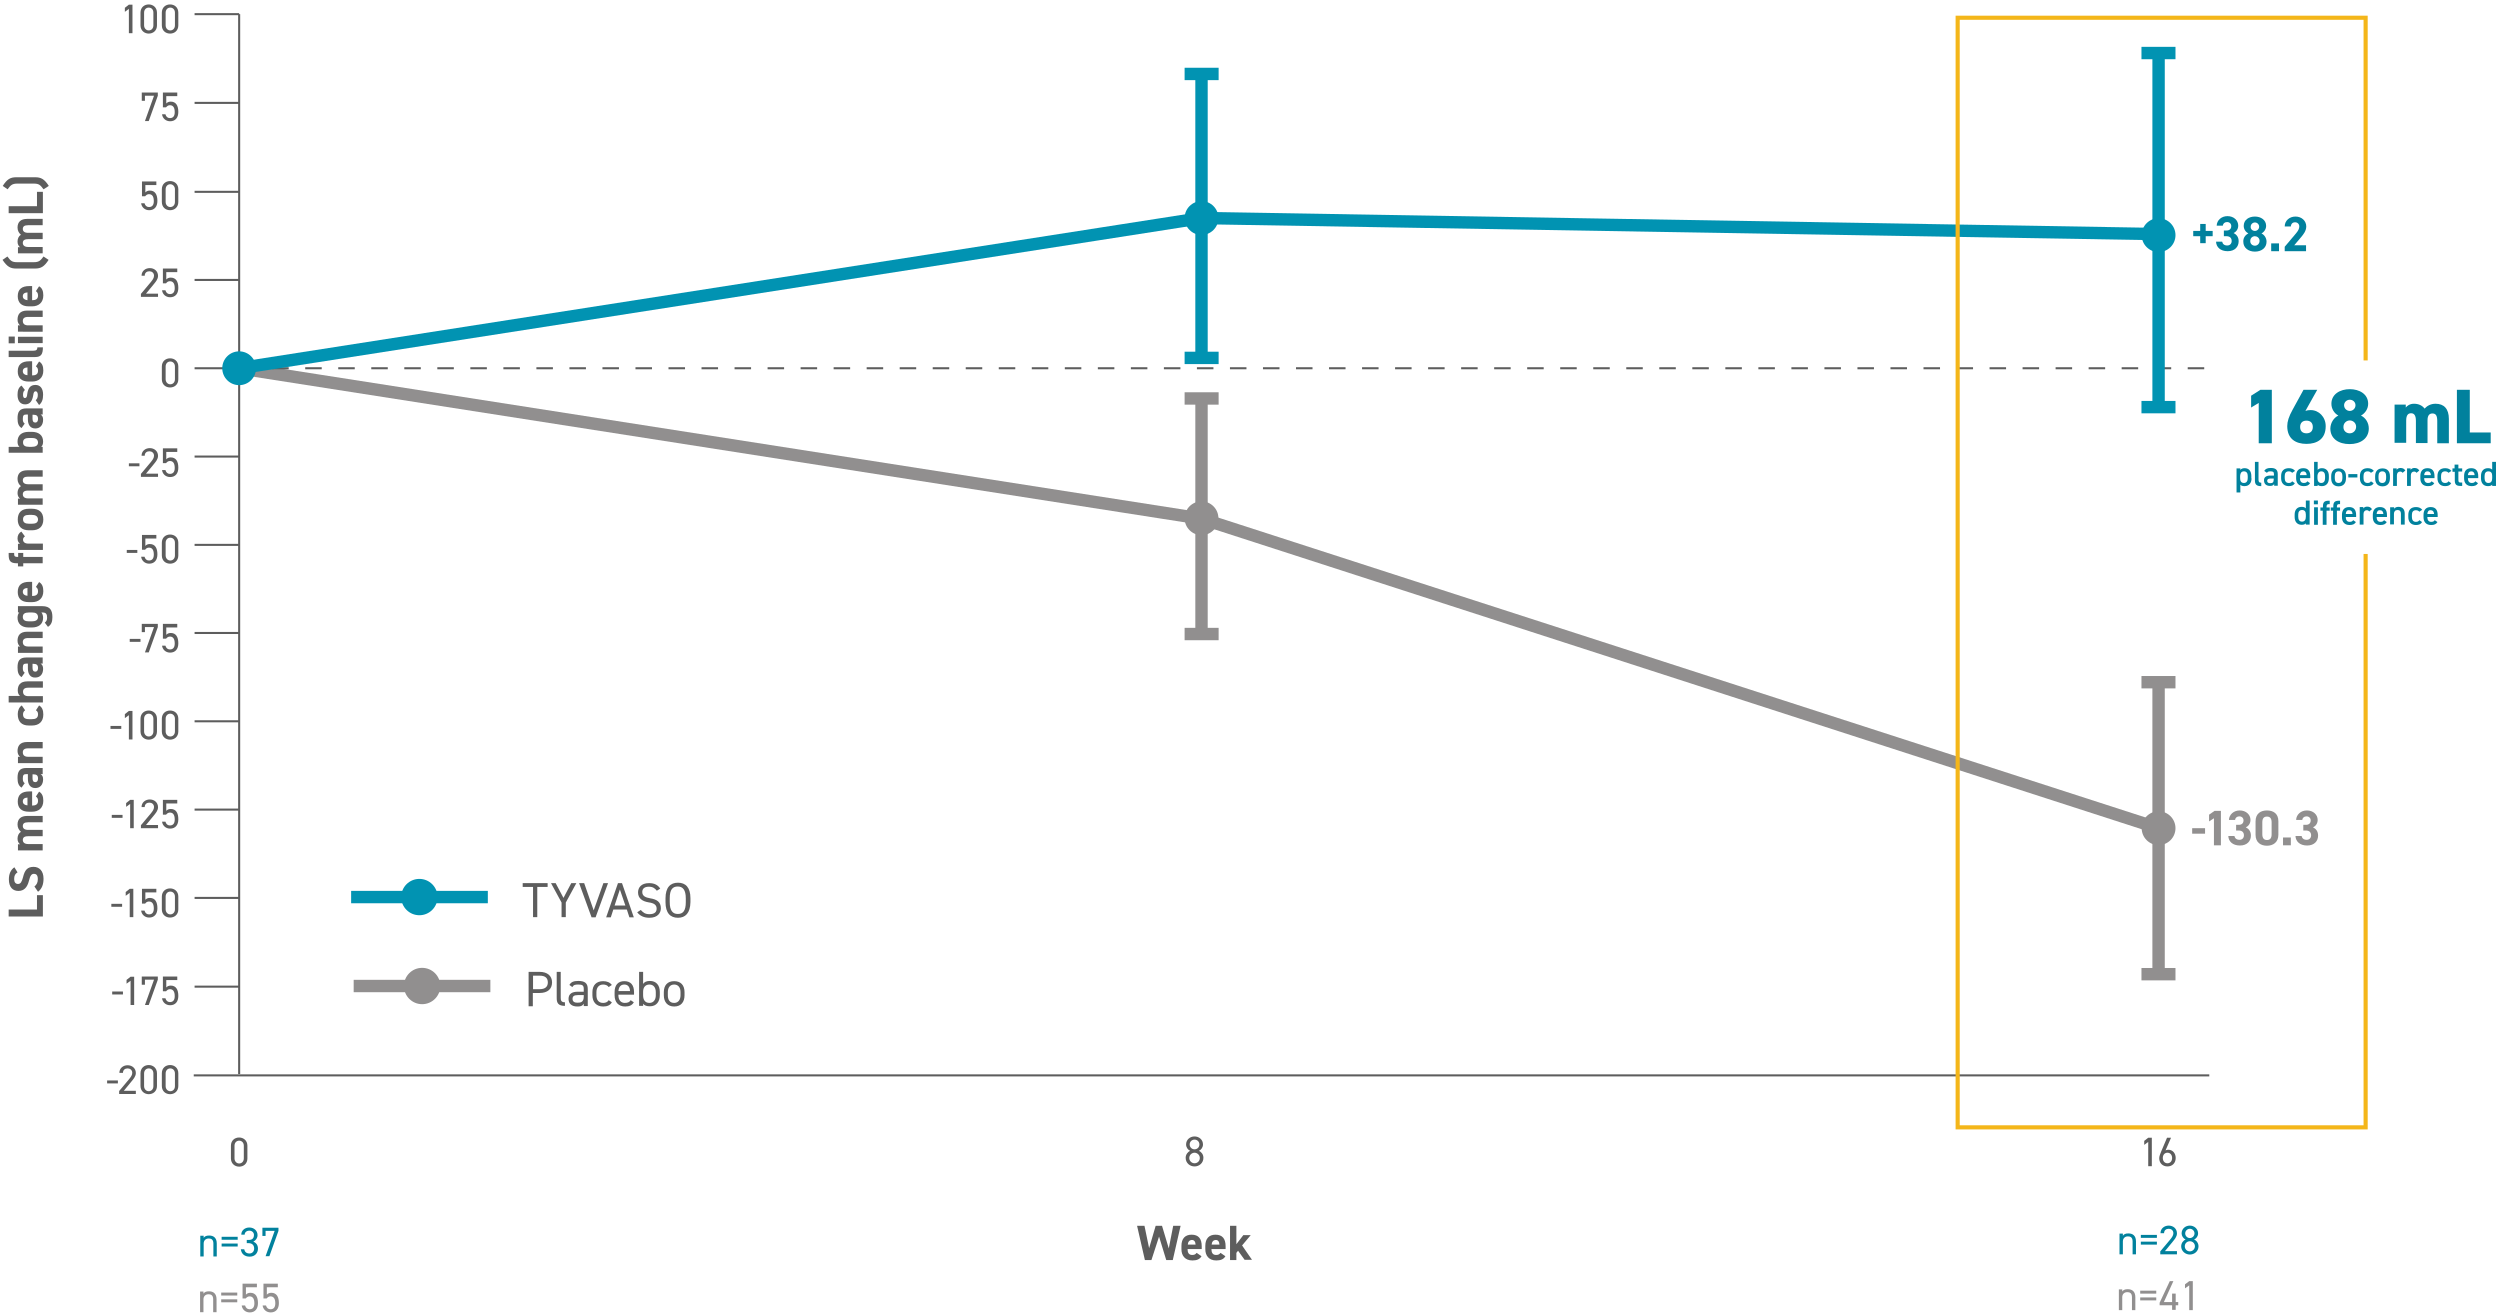 <?xml version="1.0" encoding="utf-8"?>
<!-- Generator: Adobe Illustrator 24.0.3, SVG Export Plug-In . SVG Version: 6.00 Build 0)  -->
<svg version="1.1" id="Layer_1" xmlns="http://www.w3.org/2000/svg" xmlns:xlink="http://www.w3.org/1999/xlink" x="0px" y="0px"
	 viewBox="0 0 1183.3 621.8" style="enable-background:new 0 0 1183.3 621.8;" xml:space="preserve">
<style type="text/css">
	.st0{fill:#5D5D5D;}
	.st1{fill:#01819D;}
	.st2{fill:#918F8F;}
	.st3{fill:none;stroke:#5D5D5D;stroke-width:0.977;stroke-miterlimit:10;}
	.st4{fill:none;stroke:#918F8F;stroke-width:5.862;stroke-miterlimit:10;}
	.st5{fill:none;stroke:#5D5D5D;stroke-width:0.977;stroke-miterlimit:10;stroke-dasharray:7.816;}
	.st6{fill:none;stroke:#0193B2;stroke-width:5.862;stroke-miterlimit:10;}
	.st7{fill:#0193B2;}
	.st8{fill:none;stroke:#F4B61A;stroke-width:1.952;stroke-miterlimit:10;}
</style>
<g>
	<g>
		<path class="st0" d="M17.5,430.5v-6.8h2.8v10.1H4.1v-3.3H17.5z"/>
		<path class="st0" d="M8.3,412.9c-1.1,0.7-1.6,1.5-1.6,3.2c0,1.5,0.7,2.3,1.8,2.3c1.3,0,1.8-1,2.4-3.2c0.8-3.4,2.1-4.9,5-4.9
			c2.6,0,4.7,1.8,4.7,5.6c0,2.8-0.8,4.8-2.6,6.2l-1.7-2.5c1.1-0.9,1.6-1.9,1.6-3.5c0-1.9-0.8-2.5-1.8-2.5c-1.1,0-1.8,0.7-2.4,3.3
			c-0.8,3.2-2.4,4.8-5,4.8c-2.6,0-4.5-1.7-4.5-5.5c0-2.6,0.9-4.5,2.6-5.7L8.3,412.9z"/>
		<path class="st0" d="M20.2,392.8v3h-6.9c-1.9,0-2.5,0.7-2.5,1.8c0,1.1,0.8,1.9,2.5,1.9h6.9v3H8.5v-2.9h1c-0.6-0.4-1.2-1.3-1.2-2.6
			c0-1.4,0.5-2.6,1.6-3.3c-0.9-0.8-1.6-1.9-1.6-3.4c0-2.6,1.5-4.1,4.6-4.1h7.3v3h-6.9c-1.8,0-2.5,0.6-2.5,1.8c0,1.1,0.8,1.8,2.5,1.8
			H20.2z"/>
		<path class="st0" d="M18.5,374.7c1.4,0.8,2,2.2,2,4.3c0,3.5-2.3,5.2-5.3,5.2h-1.6c-3.5,0-5.2-1.8-5.2-4.8c0-3.3,1.9-4.8,5.5-4.8
			h1.3v6.7c1.6,0,2.8-0.5,2.8-2.2c0-1.2-0.4-1.6-1-2.1L18.5,374.7z M13,381.2v-3.7c-1.5,0.1-2.2,0.7-2.2,1.8
			C10.8,380.5,11.7,381.1,13,381.2z"/>
		<path class="st0" d="M13.2,368.7v-2.3h-0.7c-1.3,0-1.7,0.4-1.7,2.1c0,1.1,0.2,1.7,0.9,2.2l-1.5,2.1c-1.4-0.9-1.9-2.2-1.9-4.6
			c0-3,0.9-4.7,4.2-4.7h7.7v2.9h-1c0.8,0.5,1.2,1.2,1.2,2.5c0,2.4-1.3,4.1-3.7,4.1C14.3,373,13.2,371.2,13.2,368.7z M15.4,366.4v2
			c0,1.2,0.4,1.8,1.3,1.8c0.9,0,1.3-0.7,1.3-1.7c0-1.4-0.6-2-2.2-2H15.4z"/>
		<path class="st0" d="M8.5,361.1v-2.9h1c-0.6-0.4-1.2-1.4-1.2-2.7c0-2.4,1.1-4.3,4.6-4.3h7.3v3h-6.9c-1.8,0-2.5,0.7-2.5,1.9
			c0,1.4,0.9,2.1,2.5,2.1h6.9v3H8.5z"/>
		<path class="st0" d="M18.5,333.9c1.4,0.8,2,2.2,2,4.3c0,3.4-2.1,5.2-5.3,5.2h-1.6c-3.4,0-5.2-1.9-5.2-5.4c0-1.8,0.7-3.3,1.9-4.1
			l1.6,2.3c-0.6,0.4-1,1-1,1.9c0,1.7,1,2.3,2.9,2.3H15c1.7,0,3-0.4,3-2.3c0-0.9-0.3-1.5-1-1.9L18.5,333.9z"/>
		<path class="st0" d="M4.1,332.4v-3h5.4c-0.6-0.4-1.1-1.3-1.1-2.6c0-2.4,1.1-4.3,4.6-4.3h7.3v3h-6.9c-1.8,0-2.5,0.7-2.5,1.9
			c0,1.4,0.9,2.1,2.5,2.1h6.9v3H4.1z"/>
		<path class="st0" d="M13.2,316.4v-2.3h-0.7c-1.3,0-1.7,0.4-1.7,2.1c0,1.1,0.2,1.7,0.9,2.2l-1.5,2.1c-1.4-0.9-1.9-2.2-1.9-4.6
			c0-3,0.9-4.7,4.2-4.7h7.7v2.9h-1c0.8,0.5,1.2,1.2,1.2,2.5c0,2.4-1.3,4.1-3.7,4.1C14.3,320.8,13.2,318.9,13.2,316.4z M15.4,314.1v2
			c0,1.2,0.4,1.8,1.3,1.8c0.9,0,1.3-0.7,1.3-1.7c0-1.4-0.6-2-2.2-2H15.4z"/>
		<path class="st0" d="M8.5,308.9v-2.9h1c-0.6-0.4-1.2-1.4-1.2-2.7c0-2.4,1.1-4.3,4.6-4.3h7.3v3h-6.9c-1.8,0-2.5,0.7-2.5,1.9
			c0,1.4,0.9,2.1,2.5,2.1h6.9v3H8.5z"/>
		<path class="st0" d="M8.5,289.9v-3H20c3.9,0,4.8,2.2,4.8,5.2c0,2.2-0.5,3.6-2.1,4.6l-1.5-2c0.7-0.5,1.1-1.2,1.1-2.3
			c0-1.8-0.5-2.5-2.3-2.5h-0.4c0.5,0.6,0.8,1.5,0.8,2.5c0,3.1-2.2,4.6-5.3,4.6h-1.6c-3.4,0-5.2-1.9-5.2-4.6c0-1.1,0.3-1.9,0.8-2.5
			H8.5z M15.2,289.9h-1.5c-1.9,0-2.9,0.6-2.9,2.1s1,2.1,2.9,2.1H15c1.7,0,3-0.5,3-2.1C17.9,290.4,16.8,289.9,15.2,289.9z"/>
		<path class="st0" d="M18.5,275.5c1.4,0.8,2,2.2,2,4.3c0,3.5-2.3,5.2-5.3,5.2h-1.6c-3.5,0-5.2-1.8-5.2-4.8c0-3.3,1.9-4.8,5.5-4.8
			h1.3v6.7c1.6,0,2.8-0.5,2.8-2.2c0-1.2-0.4-1.6-1-2.1L18.5,275.5z M13,282v-3.7c-1.5,0.1-2.2,0.7-2.2,1.8
			C10.8,281.3,11.7,281.9,13,282z"/>
		<path class="st0" d="M8.5,266.6H7.9c-3,0-3.8-1.2-3.8-4v-0.9h2.6v0.6c0,1.1,0.5,1.3,1.7,1.3h0.2v-1.9H11v1.9h9.2v3H11v1.5H8.5
			V266.6z"/>
		<path class="st0" d="M11.8,253.9c-0.4,0.3-0.9,0.7-0.9,1.5c0,1.1,0.8,1.9,2.5,1.9h6.9v3H8.5v-2.9h1c-0.6-0.4-1.2-1.2-1.2-2.6
			c0-1.4,0.6-2.5,1.8-3.2L11.8,253.9z"/>
		<path class="st0" d="M15.1,240.8c3.2,0,5.4,1.5,5.4,5.1c0,3.4-2.1,5.1-5.4,5.1h-1.4c-3.5,0-5.3-1.9-5.3-5.1c0-3.3,1.8-5.1,5.3-5.1
			H15.1z M15,243.7h-1.2c-1.9,0-2.9,0.6-2.9,2.1c0,1.5,1,2.1,2.9,2.1H15c1.7,0,3-0.4,3-2.1C17.9,244.2,16.6,243.7,15,243.7z"/>
		<path class="st0" d="M20.2,229.2v3h-6.9c-1.9,0-2.5,0.7-2.5,1.8c0,1.1,0.8,1.9,2.5,1.9h6.9v3H8.5v-2.9h1c-0.6-0.4-1.2-1.3-1.2-2.6
			c0-1.4,0.5-2.6,1.6-3.3c-0.9-0.7-1.6-1.9-1.6-3.4c0-2.6,1.5-4.1,4.6-4.1h7.3v3h-6.9c-1.8,0-2.5,0.6-2.5,1.8c0,1.1,0.8,1.8,2.5,1.8
			H20.2z"/>
		<path class="st0" d="M9.2,211.5c-0.7-0.6-0.9-1.5-0.9-2.5c0-2.8,1.8-4.6,5.3-4.6h1.4c3.2,0,5.4,1.5,5.4,4.6c0,1.1-0.3,2-0.9,2.5
			h0.7v2.8H4.1v-2.8H9.2z M15,207.3h-1.2c-1.9,0-2.9,0.6-2.9,2.1c0,1.5,1,2.1,2.9,2.1H15c1.7,0,3-0.5,3-2.1
			C17.9,207.7,16.6,207.3,15,207.3z"/>
		<path class="st0" d="M13.2,198.5v-2.3h-0.7c-1.3,0-1.7,0.4-1.7,2.1c0,1.1,0.2,1.7,0.9,2.2l-1.5,2.1c-1.4-0.9-1.9-2.2-1.9-4.6
			c0-3,0.9-4.7,4.2-4.7h7.7v2.9h-1c0.8,0.5,1.2,1.2,1.2,2.5c0,2.4-1.3,4.1-3.7,4.1C14.3,202.8,13.2,201,13.2,198.5z M15.4,196.2v2
			c0,1.2,0.4,1.8,1.3,1.8c0.9,0,1.3-0.7,1.3-1.7c0-1.4-0.6-2-2.2-2H15.4z"/>
		<path class="st0" d="M11.8,184.6c-0.6,0.5-0.9,1-0.9,2.3c0,0.8,0.2,1.5,0.9,1.5c0.7,0,1-0.6,1.1-1.9c0.4-2.9,1.5-4.3,3.9-4.3
			c2.2,0,3.6,1.6,3.6,4.6c0,2.4-0.6,3.8-1.9,4.9l-1.6-2.3c0.6-0.5,1-1.1,1-2.5c0-1-0.4-1.7-1-1.7c-0.7,0-1,0.5-1.2,2
			c-0.4,2.4-1.4,4.2-3.8,4.2c-2.2,0-3.6-1.6-3.6-4.5c0-1.9,0.4-3.5,1.9-4.4L11.8,184.6z"/>
		<path class="st0" d="M18.5,171.1c1.4,0.8,2,2.2,2,4.3c0,3.5-2.3,5.2-5.3,5.2h-1.6c-3.5,0-5.2-1.8-5.2-4.8c0-3.3,1.9-4.8,5.5-4.8
			h1.3v6.7c1.6,0,2.8-0.5,2.8-2.2c0-1.2-0.4-1.6-1-2.1L18.5,171.1z M13,177.6v-3.7c-1.5,0.1-2.2,0.7-2.2,1.8
			C10.8,176.9,11.7,177.5,13,177.6z"/>
		<path class="st0" d="M4.1,169v-3h11.7c1.3,0,1.9-0.4,1.9-1.6h2.6c0,3.2-0.8,4.6-3.7,4.6H4.1z"/>
		<path class="st0" d="M4.1,162.5v-3.2H7v3.2H4.1z M8.5,162.4v-3h11.7v3H8.5z"/>
		<path class="st0" d="M8.5,156.9V154h1c-0.6-0.4-1.2-1.4-1.2-2.7c0-2.4,1.1-4.3,4.6-4.3h7.3v3h-6.9c-1.8,0-2.5,0.7-2.5,1.9
			c0,1.4,0.9,2.1,2.5,2.1h6.9v3H8.5z"/>
		<path class="st0" d="M18.5,135.5c1.4,0.8,2,2.2,2,4.3c0,3.5-2.3,5.2-5.3,5.2h-1.6c-3.5,0-5.2-1.8-5.2-4.8c0-3.3,1.9-4.8,5.5-4.8
			h1.3v6.7c1.6,0,2.8-0.5,2.8-2.2c0-1.2-0.4-1.6-1-2.1L18.5,135.5z M13,142.1v-3.7c-1.5,0.1-2.2,0.7-2.2,1.8
			C10.8,141.4,11.7,141.9,13,142.1z"/>
		<path class="st0" d="M23,123c-2.1,3.3-3.7,4.1-6.4,4.1h-9c-2.6,0-4.2-0.8-6.4-4.1l2.3-1.6c1.5,2,2.1,2.7,4.6,2.7H16
			c2.5,0,3.2-0.8,4.6-2.7L23,123z"/>
		<path class="st0" d="M20.2,110.2v3h-6.9c-1.9,0-2.5,0.7-2.5,1.8c0,1.1,0.8,1.9,2.5,1.9h6.9v3H8.5v-2.9h1c-0.6-0.4-1.2-1.3-1.2-2.6
			c0-1.4,0.5-2.6,1.6-3.3c-0.9-0.7-1.6-1.9-1.6-3.4c0-2.6,1.5-4.1,4.6-4.1h7.3v3h-6.9c-1.8,0-2.5,0.6-2.5,1.8c0,1.1,0.8,1.8,2.5,1.8
			H20.2z"/>
		<path class="st0" d="M17.5,97.6v-6.8h2.8v10.1H4.1v-3.3H17.5z"/>
		<path class="st0" d="M20.6,89.6c-1.5-2-2.1-2.7-4.6-2.7H8.2c-2.5,0-3.2,0.8-4.6,2.7l-2.3-1.6c2.1-3.3,3.7-4.1,6.4-4.1h9
			c2.6,0,4.3,0.8,6.4,4.1L20.6,89.6z"/>
	</g>
</g>
<g>
	<g>
		<g>
			<path class="st0" d="M117.1,548.3c0,2.5-1.8,3.9-3.9,3.9c-2,0-3.9-1.4-3.9-3.9v-6c0-2.5,1.8-3.9,3.9-3.9c2,0,3.9,1.4,3.9,3.9
				V548.3z M113.2,539.9c-1.2,0-2.2,0.9-2.2,2.4v6c0,1.4,1,2.4,2.2,2.4c1.2,0,2.2-0.9,2.2-2.4v-6
				C115.4,540.8,114.4,539.9,113.2,539.9z"/>
		</g>
	</g>
</g>
<g>
	<g>
		<path class="st1" d="M94.8,584.9h1.6v1c0.5-0.7,1.2-1.1,2.6-1.1c2.1,0,3.6,1.1,3.6,3.8v6.1H101v-6.1c0-2-1.1-2.4-2.2-2.4
			c-1.5,0-2.4,1-2.4,2.4v6.1h-1.6V584.9z"/>
		<path class="st1" d="M104.9,585.4h7.6v1.4h-7.6V585.4z M104.9,588.6h7.6v1.4h-7.6V588.6z"/>
		<path class="st1" d="M116.9,586.9h0.8c1.8,0,2.5-0.9,2.5-2.4c0-1.1-0.9-2-2.2-2c-1.3,0-2.2,0.8-2.2,1.9h-1.6
			c0-2.1,1.8-3.4,3.8-3.4c2.2,0,3.9,1.5,3.9,3.6c0,1.4-0.8,2.5-2,3.1c1.3,0.5,2.2,1.6,2.2,3.3c0,2.1-1.5,3.8-3.9,3.8
			c-2.6,0-4-1.5-4.2-3.5h1.6c0.2,1.1,0.9,2,2.5,2c1.3,0,2.2-1,2.2-2.3c0-1.6-0.9-2.6-2.7-2.6h-0.8V586.9z"/>
		<path class="st1" d="M124.2,585v-3.9h7.6v1.5l-4.3,12h-1.8l4.3-12h-4.3v2.4H124.2z"/>
	</g>
</g>
<g>
	<g>
		<path class="st2" d="M94.7,611.3h1.6v1c0.5-0.7,1.2-1.1,2.6-1.1c2.1,0,3.6,1.1,3.6,3.8v6.1h-1.6V615c0-2-1.1-2.4-2.2-2.4
			c-1.5,0-2.4,1-2.4,2.4v6.1h-1.6V611.3z"/>
		<path class="st2" d="M104.7,611.8h7.6v1.4h-7.6V611.8z M104.7,615h7.6v1.4h-7.6V615z"/>
		<path class="st2" d="M116.3,614.6h-1.5v-7h6.8v1.7h-5.2v3.5c0.4-0.5,1.1-0.9,2.1-0.9c2.5,0,3.6,1.9,3.6,4.9c0,2.7-1.4,4.4-3.9,4.4
			c-2.1,0-3.6-1.5-3.8-3.3h1.6c0.3,1.1,1,1.8,2.1,1.8c1.4,0,2.3-0.8,2.3-2.8c0-2.1-0.7-3.3-2.3-3.3
			C117.3,613.6,116.7,614.1,116.3,614.6z"/>
		<path class="st2" d="M126.2,614.6h-1.5v-7h6.8v1.7h-5.2v3.5c0.4-0.5,1.1-0.9,2.1-0.9c2.5,0,3.6,1.9,3.6,4.9c0,2.7-1.4,4.4-3.9,4.4
			c-2.1,0-3.6-1.5-3.8-3.3h1.6c0.3,1.1,1,1.8,2.1,1.8c1.4,0,2.3-0.8,2.3-2.8c0-2.1-0.7-3.3-2.3-3.3
			C127.2,613.6,126.6,614.1,126.2,614.6z"/>
	</g>
</g>
<g>
	<path class="st1" d="M1003.2,583.9h1.6v1c0.5-0.7,1.2-1.1,2.6-1.1c2.1,0,3.6,1.1,3.6,3.8v6.1h-1.6v-6.1c0-2-1.1-2.4-2.2-2.4
		c-1.5,0-2.4,1-2.4,2.4v6.1h-1.6V583.9z"/>
	<path class="st1" d="M1013.3,584.5h7.6v1.4h-7.6V584.5z M1013.3,587.7h7.6v1.4h-7.6V587.7z"/>
	<path class="st1" d="M1030.4,593.7h-7.9v-1.4l4.7-5.6c0.9-1.1,1.5-2,1.5-3c0-1.4-1.1-2.1-2.2-2.1c-1.2,0-2.2,0.7-2.2,2.1h-1.7
		c0-2.2,1.8-3.6,3.9-3.6c2.1,0,3.9,1.4,3.9,3.7c0,1.6-1.2,2.9-2,3.9l-3.7,4.5h5.7V593.7z"/>
	<path class="st1" d="M1034.5,586.7c-1.1-0.5-1.9-1.7-1.9-2.9c0-2.2,1.8-3.7,3.9-3.7c2,0,3.9,1.5,3.9,3.7c0,1.3-0.8,2.4-1.9,2.9
		c1.1,0.4,2.1,1.7,2.1,3.2c0,2.4-2,3.9-4.1,3.9s-4.1-1.6-4.1-3.9C1032.4,588.4,1033.4,587.1,1034.5,586.7z M1036.5,592.3
		c1.3,0,2.4-1.1,2.4-2.4c0-1.5-1.2-2.4-2.4-2.4c-1.2,0-2.4,0.9-2.4,2.4C1034.1,591.2,1035.1,592.3,1036.5,592.3z M1036.5,586
		c1.2,0,2.2-1,2.2-2.2c0-1.2-1-2.2-2.2-2.2c-1.2,0-2.2,1-2.2,2.2C1034.3,585,1035.3,586,1036.5,586z"/>
</g>
<g>
	<g>
		<path class="st1" d="M1038.1,109.3h3.3V106h2.6v3.3h3.3v2.5h-3.3v3.3h-2.6v-3.3h-3.3V109.3z"/>
		<path class="st1" d="M1052.7,109.1h1.2c1.3,0,2.2-0.7,2.2-2.1c0-1.1-0.8-1.9-2-1.9c-1.1,0-1.9,0.7-2,1.7h-2.9
			c0.1-2.6,2.3-4.5,5.1-4.5c3,0,5.1,2,5.1,4.5c0,1.8-1.1,3-2.2,3.5c1.4,0.7,2.4,1.9,2.4,3.9c0,2.6-1.8,4.7-5.2,4.7
			c-3.4,0-5.4-1.9-5.5-4.5h2.9c0.2,1,0.9,1.8,2.4,1.8c1.3,0,2.1-0.9,2.1-2.1c0-1.4-0.8-2.3-2.5-2.3h-1.2V109.1z"/>
		<path class="st1" d="M1064.2,110.5c-1.3-0.7-2.2-2-2.2-3.6c0-2.9,2.5-4.4,5.3-4.4c2.8,0,5.3,1.6,5.3,4.4c0,1.5-0.9,2.9-2.2,3.6
			c1.3,0.6,2.4,2.1,2.4,3.9c0,3-2.5,4.7-5.5,4.7s-5.5-1.7-5.5-4.7C1061.7,112.5,1062.9,111.1,1064.2,110.5z M1067.3,116.3
			c1.2,0,2.2-1,2.2-2.3c0-1.4-1.2-2.2-2.2-2.2c-1.1,0-2.2,0.8-2.2,2.2C1065,115.3,1066,116.3,1067.3,116.3z M1067.3,109.3
			c1.1,0,2-0.9,2-2c0-1.1-0.9-2-2-2c-1.1,0-2,0.9-2,2C1065.2,108.4,1066.1,109.3,1067.3,109.3z"/>
		<path class="st1" d="M1078.7,118.9h-3.7v-3.7h3.7V118.9z"/>
		<path class="st1" d="M1091.4,118.9h-10v-2.1l5.4-6.4c1-1.2,1.5-2.2,1.5-3.2c0-1.3-1-2-2-2c-1.1,0-1.9,0.7-2,2h-2.9
			c0-2.8,2.3-4.7,5.1-4.7c2.9,0,5.1,2,5.1,4.7c0,2.1-1.4,3.8-2.4,5l-3.3,3.9h5.6V118.9z"/>
	</g>
</g>
<g>
	<g>
		<path class="st2" d="M1037.6,392h6.1v2.6h-6.1V392z"/>
		<path class="st2" d="M1051.2,400.1h-3.3v-12.8l-2.3,1.5v-3.2l2.6-1.8h3V400.1z"/>
		<path class="st2" d="M1058.5,390.4h1.2c1.3,0,2.2-0.7,2.2-2.1c0-1.1-0.8-1.9-2-1.9c-1.1,0-1.9,0.7-2,1.7h-2.9
			c0.1-2.6,2.3-4.5,5.1-4.5c3,0,5.1,2,5.1,4.5c0,1.8-1.1,3-2.2,3.5c1.4,0.7,2.4,1.9,2.4,3.9c0,2.6-1.8,4.7-5.2,4.7
			c-3.4,0-5.4-1.9-5.5-4.5h2.9c0.2,1,0.9,1.8,2.4,1.8c1.3,0,2.1-0.9,2.1-2.1c0-1.4-0.8-2.3-2.5-2.3h-1.2V390.4z"/>
		<path class="st2" d="M1078.4,395.1c0,3.6-2.5,5.2-5.4,5.2c-2.9,0-5.4-1.5-5.4-5.2v-6.3c0-3.8,2.5-5.2,5.4-5.2
			c2.9,0,5.4,1.4,5.4,5.1V395.1z M1073,386.5c-1.5,0-2.2,0.9-2.2,2.7v5.7c0,1.7,0.7,2.7,2.2,2.7c1.5,0,2.2-0.9,2.2-2.7v-5.7
			C1075.2,387.4,1074.5,386.5,1073,386.5z"/>
		<path class="st2" d="M1084.3,400.1h-3.7v-3.7h3.7V400.1z"/>
		<path class="st2" d="M1090.3,390.4h1.2c1.3,0,2.2-0.7,2.2-2.1c0-1.1-0.8-1.9-2-1.9c-1.1,0-1.9,0.7-2,1.7h-2.9
			c0.1-2.6,2.3-4.5,5.1-4.5c3,0,5.1,2,5.1,4.5c0,1.8-1.1,3-2.2,3.5c1.4,0.7,2.4,1.9,2.4,3.9c0,2.6-1.8,4.7-5.2,4.7
			c-3.4,0-5.4-1.9-5.5-4.5h2.9c0.2,1,0.9,1.8,2.4,1.8c1.3,0,2.1-0.9,2.1-2.1c0-1.4-0.8-2.3-2.5-2.3h-1.2V390.4z"/>
	</g>
</g>
<g>
	<path class="st2" d="M1002.9,610.3h1.6v1c0.5-0.7,1.2-1.1,2.6-1.1c2.1,0,3.6,1.1,3.6,3.8v6.1h-1.6V614c0-2-1.1-2.4-2.2-2.4
		c-1.5,0-2.4,1-2.4,2.4v6.1h-1.6V610.3z"/>
	<path class="st2" d="M1013,610.9h7.6v1.4h-7.6V610.9z M1013,614.1h7.6v1.4h-7.6V614.1z"/>
</g>
<g>
	<g>
		<g>
			<path class="st0" d="M563.3,544.7c-1.1-0.5-1.9-1.7-1.9-3c0-2.3,1.9-3.8,4-3.8c2.1,0,4,1.5,4,3.8c0,1.3-0.8,2.5-1.9,3
				c1.1,0.5,2.1,1.7,2.1,3.3c0,2.5-2,4.1-4.2,4.1c-2.2,0-4.2-1.6-4.2-4.1C561.2,546.5,562.2,545.2,563.3,544.7z M565.4,550.6
				c1.4,0,2.5-1.1,2.5-2.5c0-1.5-1.3-2.5-2.5-2.5c-1.2,0-2.5,1-2.5,2.5C562.9,549.4,564,550.6,565.4,550.6z M565.4,544
				c1.3,0,2.3-1,2.3-2.3c0-1.3-1-2.3-2.3-2.3c-1.3,0-2.3,1-2.3,2.3C563.1,543,564.1,544,565.4,544z"/>
		</g>
	</g>
</g>
<g>
	<g>
		<g>
			<path class="st0" d="M545,596.4h-3.1l-3.7-16.2h3.5l2.2,10.6l3.1-10.6h3l3.2,10.7l2.1-10.7h3.5l-3.7,16.2h-3.1l-3.4-11.1
				L545,596.4z"/>
			<path class="st0" d="M568.7,594.6c-0.8,1.4-2.2,2-4.3,2c-3.5,0-5.2-2.3-5.2-5.3v-1.6c0-3.5,1.8-5.3,4.8-5.3
				c3.3,0,4.8,1.9,4.8,5.5v1.3h-6.7c0,1.6,0.5,2.8,2.2,2.8c1.2,0,1.6-0.4,2.1-1L568.7,594.6z M562.2,589.1h3.7
				c-0.1-1.5-0.7-2.2-1.8-2.2C562.9,587,562.3,587.8,562.2,589.1z"/>
			<path class="st0" d="M580,594.6c-0.8,1.4-2.2,2-4.3,2c-3.5,0-5.2-2.3-5.2-5.3v-1.6c0-3.5,1.8-5.3,4.8-5.3c3.3,0,4.8,1.9,4.8,5.5
				v1.3h-6.7c0,1.6,0.5,2.8,2.2,2.8c1.2,0,1.6-0.4,2.1-1L580,594.6z M573.5,589.1h3.7c-0.1-1.5-0.7-2.2-1.8-2.2
				C574.2,587,573.6,587.8,573.5,589.1z"/>
			<path class="st0" d="M592,584.6l-4.1,4.9l4.7,6.8h-3.5L586,592l-0.8,1v3.4h-3v-16.2h3v8.7l3.3-4.3H592z"/>
		</g>
	</g>
</g>
<g>
	<g>
		<g>
			<g>
				<path class="st0" d="M1018.5,552h-1.7v-11.5l-1.9,1.4V540l1.9-1.5h1.7V552z"/>
				<path class="st0" d="M1025,544.5c0.4-0.2,0.9-0.3,1.3-0.3c2.1,0,3.5,1.7,3.5,3.9c0,2.4-1.6,4-3.9,4c-2.3,0-3.9-1.6-3.9-3.9
					c0-0.9,0.5-2.1,0.9-3.1l2.8-6.6h1.9L1025,544.5z M1025.9,550.6c1.3,0,2.2-1,2.2-2.5c0-1.5-0.9-2.5-2.2-2.5c-1.3,0-2.2,1-2.2,2.5
					C1023.7,549.6,1024.6,550.6,1025.9,550.6z"/>
			</g>
		</g>
	</g>
</g>
<line class="st3" x1="91.7" y1="509" x2="1045.7" y2="509"/>
<line class="st3" x1="92.1" y1="6.7" x2="113.2" y2="6.7"/>
<line class="st3" x1="92.1" y1="48.7" x2="113.2" y2="48.7"/>
<line class="st3" x1="92.1" y1="132.5" x2="113.2" y2="132.5"/>
<line class="st3" x1="92.1" y1="174.3" x2="113.2" y2="174.3"/>
<line class="st3" x1="92.1" y1="216.1" x2="113.2" y2="216.1"/>
<line class="st3" x1="92.1" y1="299.6" x2="113.2" y2="299.6"/>
<line class="st3" x1="92.1" y1="383.2" x2="113.2" y2="383.2"/>
<line class="st3" x1="92.1" y1="467" x2="113.2" y2="467"/>
<line class="st3" x1="92.1" y1="90.8" x2="113.2" y2="90.8"/>
<g>
	<g>
		<path class="st0" d="M50.7,511.4h5.1v1.4h-5.1V511.4z"/>
		<path class="st0" d="M64.3,517.8h-7.9v-1.4l4.7-5.6c0.9-1.1,1.5-2,1.5-3c0-1.4-1.1-2.1-2.2-2.1c-1.2,0-2.2,0.7-2.2,2.1h-1.7
			c0-2.2,1.8-3.6,3.9-3.6c2.1,0,3.9,1.4,3.9,3.7c0,1.6-1.2,2.9-2,3.9l-3.7,4.5h5.7V517.8z"/>
		<path class="st0" d="M74.3,514c0,2.5-1.8,3.9-3.9,3.9c-2,0-3.9-1.4-3.9-3.9v-6c0-2.5,1.8-3.9,3.9-3.9c2,0,3.9,1.4,3.9,3.9V514z
			 M70.4,505.7c-1.2,0-2.2,0.9-2.2,2.4v6c0,1.4,1,2.4,2.2,2.4c1.2,0,2.2-0.9,2.2-2.4v-6C72.6,506.6,71.7,505.7,70.4,505.7z"/>
		<path class="st0" d="M84.4,514c0,2.5-1.8,3.9-3.9,3.9s-3.9-1.4-3.9-3.9v-6c0-2.5,1.8-3.9,3.9-3.9s3.9,1.4,3.9,3.9V514z
			 M80.6,505.7c-1.2,0-2.2,0.9-2.2,2.4v6c0,1.4,1,2.4,2.2,2.4c1.2,0,2.2-0.9,2.2-2.4v-6C82.8,506.6,81.8,505.7,80.6,505.7z"/>
	</g>
</g>
<g>
	<g>
		<path class="st0" d="M53.1,469.3h5.1v1.4h-5.1V469.3z"/>
		<path class="st0" d="M63.5,475.7h-1.7v-11.5l-1.9,1.4v-1.8l1.9-1.5h1.7V475.7z"/>
		<path class="st0" d="M67.1,466.1v-3.9h7.6v1.5l-4.3,12h-1.8l4.3-12h-4.3v2.4H67.1z"/>
		<path class="st0" d="M78.6,469.2h-1.5v-7h6.8v1.7h-5.2v3.5c0.4-0.5,1.1-0.9,2.1-0.9c2.5,0,3.6,1.9,3.6,4.9c0,2.7-1.4,4.4-3.9,4.4
			c-2.1,0-3.6-1.5-3.8-3.3h1.6c0.3,1.1,1,1.8,2.1,1.8c1.4,0,2.3-0.8,2.3-2.8c0-2.1-0.7-3.3-2.3-3.3C79.6,468.2,79,468.7,78.6,469.2z
			"/>
	</g>
</g>
<g>
	<g>
		<path class="st0" d="M52.7,427.8h5.1v1.4h-5.1V427.8z"/>
		<path class="st0" d="M63.1,434.1h-1.7v-11.5l-1.9,1.4v-1.8l1.9-1.5h1.7V434.1z"/>
		<path class="st0" d="M68.7,427.7h-1.5v-7H74v1.7h-5.2v3.5c0.4-0.5,1.1-0.9,2.1-0.9c2.5,0,3.6,1.9,3.6,4.9c0,2.7-1.4,4.4-3.9,4.4
			c-2.1,0-3.6-1.5-3.8-3.3h1.6c0.3,1.1,1,1.8,2.1,1.8c1.4,0,2.3-0.8,2.3-2.8c0-2.1-0.7-3.3-2.3-3.3
			C69.7,426.7,69.1,427.1,68.7,427.7z"/>
		<path class="st0" d="M84.4,430.4c0,2.5-1.8,3.9-3.9,3.9s-3.9-1.4-3.9-3.9v-6c0-2.5,1.8-3.9,3.9-3.9s3.9,1.4,3.9,3.9V430.4z
			 M80.6,422c-1.2,0-2.2,0.9-2.2,2.4v6c0,1.4,1,2.4,2.2,2.4c1.2,0,2.2-0.9,2.2-2.4v-6C82.8,422.9,81.8,422,80.6,422z"/>
	</g>
</g>
<g>
	<g>
		<path class="st0" d="M52.9,385.7H58v1.4h-5.1V385.7z"/>
		<path class="st0" d="M63.3,392h-1.7v-11.5l-1.9,1.4v-1.8l1.9-1.5h1.7V392z"/>
		<path class="st0" d="M74.6,392h-7.9v-1.4l4.7-5.6c0.9-1.1,1.5-2,1.5-3c0-1.4-1.1-2.1-2.2-2.1c-1.2,0-2.2,0.7-2.2,2.1H67
			c0-2.2,1.8-3.6,3.9-3.6c2.1,0,3.9,1.4,3.9,3.7c0,1.6-1.2,2.9-2,3.9l-3.7,4.5h5.7V392z"/>
		<path class="st0" d="M78.6,385.6h-1.5v-7h6.8v1.7h-5.2v3.5c0.4-0.5,1.1-0.9,2.1-0.9c2.5,0,3.6,1.9,3.6,4.9c0,2.7-1.4,4.4-3.9,4.4
			c-2.1,0-3.6-1.5-3.8-3.3h1.6c0.3,1.1,1,1.8,2.1,1.8c1.4,0,2.3-0.8,2.3-2.8c0-2.1-0.7-3.3-2.3-3.3C79.6,384.6,79,385.1,78.6,385.6z
			"/>
	</g>
</g>
<g>
	<g>
		<path class="st0" d="M52.3,343.6h5.1v1.4h-5.1V343.6z"/>
		<path class="st0" d="M62.7,350h-1.7v-11.5l-1.9,1.4V338l1.9-1.5h1.7V350z"/>
		<path class="st0" d="M74.3,346.2c0,2.5-1.8,3.9-3.9,3.9c-2,0-3.9-1.4-3.9-3.9v-6c0-2.5,1.8-3.9,3.9-3.9c2,0,3.9,1.4,3.9,3.9V346.2
			z M70.4,337.8c-1.2,0-2.2,0.9-2.2,2.4v6c0,1.4,1,2.4,2.2,2.4c1.2,0,2.2-0.9,2.2-2.4v-6C72.6,338.8,71.7,337.8,70.4,337.8z"/>
		<path class="st0" d="M84.4,346.2c0,2.5-1.8,3.9-3.9,3.9s-3.9-1.4-3.9-3.9v-6c0-2.5,1.8-3.9,3.9-3.9s3.9,1.4,3.9,3.9V346.2z
			 M80.6,337.8c-1.2,0-2.2,0.9-2.2,2.4v6c0,1.4,1,2.4,2.2,2.4c1.2,0,2.2-0.9,2.2-2.4v-6C82.8,338.8,81.8,337.8,80.6,337.8z"/>
	</g>
</g>
<g>
	<g>
		<path class="st0" d="M61.4,302.4h5.1v1.4h-5.1V302.4z"/>
		<path class="st0" d="M67.1,299.2v-3.9h7.6v1.5l-4.3,12h-1.8l4.3-12h-4.3v2.4H67.1z"/>
		<path class="st0" d="M78.6,302.3h-1.5v-7h6.8v1.7h-5.2v3.5c0.4-0.5,1.1-0.9,2.1-0.9c2.5,0,3.6,1.9,3.6,4.9c0,2.7-1.4,4.4-3.9,4.4
			c-2.1,0-3.6-1.5-3.8-3.3h1.6c0.3,1.1,1,1.8,2.1,1.8c1.4,0,2.3-0.8,2.3-2.8c0-2.1-0.7-3.3-2.3-3.3C79.6,301.3,79,301.8,78.6,302.3z
			"/>
	</g>
</g>
<g>
	<g>
		<path class="st0" d="M60,260.3H65v1.4H60V260.3z"/>
		<path class="st0" d="M68.7,260.2h-1.5v-7H74v1.7h-5.2v3.5c0.4-0.5,1.1-0.9,2.1-0.9c2.5,0,3.6,1.9,3.6,4.9c0,2.7-1.4,4.4-3.9,4.4
			c-2.1,0-3.6-1.5-3.8-3.3h1.6c0.3,1.1,1,1.8,2.1,1.8c1.4,0,2.3-0.8,2.3-2.8c0-2.1-0.7-3.3-2.3-3.3
			C69.7,259.2,69.1,259.6,68.7,260.2z"/>
		<path class="st0" d="M84.4,262.9c0,2.5-1.8,3.9-3.9,3.9s-3.9-1.4-3.9-3.9v-6c0-2.5,1.8-3.9,3.9-3.9s3.9,1.4,3.9,3.9V262.9z
			 M80.6,254.5c-1.2,0-2.2,0.9-2.2,2.4v6c0,1.4,1,2.4,2.2,2.4c1.2,0,2.2-0.9,2.2-2.4v-6C82.8,255.4,81.8,254.5,80.6,254.5z"/>
	</g>
</g>
<g>
	<g>
		<path class="st0" d="M61,219.3H66v1.4H61V219.3z"/>
		<path class="st0" d="M74.6,225.7h-7.9v-1.4l4.7-5.6c0.9-1.1,1.5-2,1.5-3c0-1.4-1.1-2.1-2.2-2.1c-1.2,0-2.2,0.7-2.2,2.1H67
			c0-2.2,1.8-3.6,3.9-3.6c2.1,0,3.9,1.4,3.9,3.7c0,1.6-1.2,2.9-2,3.9l-3.7,4.5h5.7V225.7z"/>
		<path class="st0" d="M78.6,219.2h-1.5v-7h6.8v1.7h-5.2v3.5c0.4-0.5,1.1-0.9,2.1-0.9c2.5,0,3.6,1.9,3.6,4.9c0,2.7-1.4,4.4-3.9,4.4
			c-2.1,0-3.6-1.5-3.8-3.3h1.6c0.3,1.1,1,1.8,2.1,1.8c1.4,0,2.3-0.8,2.3-2.8c0-2.1-0.7-3.3-2.3-3.3C79.6,218.2,79,218.7,78.6,219.2z
			"/>
	</g>
</g>
<g>
	<g>
		<path class="st0" d="M84.4,179.5c0,2.5-1.8,3.9-3.9,3.9s-3.9-1.4-3.9-3.9v-6c0-2.5,1.8-3.9,3.9-3.9s3.9,1.4,3.9,3.9V179.5z
			 M80.6,171.1c-1.2,0-2.2,0.9-2.2,2.4v6c0,1.4,1,2.4,2.2,2.4c1.2,0,2.2-0.9,2.2-2.4v-6C82.8,172,81.8,171.1,80.6,171.1z"/>
	</g>
</g>
<g>
	<g>
		<path class="st0" d="M74.6,140.5h-7.9v-1.4l4.7-5.6c0.9-1.1,1.5-2,1.5-3c0-1.4-1.1-2.1-2.2-2.1c-1.2,0-2.2,0.7-2.2,2.1H67
			c0-2.2,1.8-3.6,3.9-3.6c2.1,0,3.9,1.4,3.9,3.7c0,1.6-1.2,2.9-2,3.9l-3.7,4.5h5.7V140.5z"/>
		<path class="st0" d="M78.6,134.1h-1.5v-7h6.8v1.7h-5.2v3.5c0.4-0.5,1.1-0.9,2.1-0.9c2.5,0,3.6,1.9,3.6,4.9c0,2.7-1.4,4.4-3.9,4.4
			c-2.1,0-3.6-1.5-3.8-3.3h1.6c0.3,1.1,1,1.8,2.1,1.8c1.4,0,2.3-0.8,2.3-2.8c0-2.1-0.7-3.3-2.3-3.3C79.6,133.1,79,133.5,78.6,134.1z
			"/>
	</g>
</g>
<g>
	<g>
		<path class="st0" d="M68.7,92.9h-1.5v-7H74v1.7h-5.2v3.5c0.4-0.5,1.1-0.9,2.1-0.9c2.5,0,3.6,1.9,3.6,4.9c0,2.7-1.4,4.4-3.9,4.4
			c-2.1,0-3.6-1.5-3.8-3.3h1.6c0.3,1.1,1,1.8,2.1,1.8c1.4,0,2.3-0.8,2.3-2.8c0-2.1-0.7-3.3-2.3-3.3C69.7,91.9,69.1,92.4,68.7,92.9z"
			/>
		<path class="st0" d="M84.4,95.6c0,2.5-1.8,3.9-3.9,3.9s-3.9-1.4-3.9-3.9v-6c0-2.5,1.8-3.9,3.9-3.9s3.9,1.4,3.9,3.9V95.6z
			 M80.6,87.2c-1.2,0-2.2,0.9-2.2,2.4v6c0,1.4,1,2.4,2.2,2.4c1.2,0,2.2-0.9,2.2-2.4v-6C82.8,88.2,81.8,87.2,80.6,87.2z"/>
	</g>
</g>
<g>
	<g>
		<path class="st0" d="M67.1,47.7v-3.9h7.6v1.5l-4.3,12h-1.8l4.3-12h-4.3v2.4H67.1z"/>
		<path class="st0" d="M78.6,50.8h-1.5v-7h6.8v1.7h-5.2V49c0.4-0.5,1.1-0.9,2.1-0.9c2.5,0,3.6,1.9,3.6,4.9c0,2.7-1.4,4.4-3.9,4.4
			c-2.1,0-3.6-1.5-3.8-3.3h1.6c0.3,1.1,1,1.8,2.1,1.8c1.4,0,2.3-0.8,2.3-2.8c0-2.1-0.7-3.3-2.3-3.3C79.6,49.8,79,50.3,78.6,50.8z"/>
	</g>
</g>
<g>
	<g>
		<path class="st0" d="M62.7,15.7h-1.7V4.2l-1.9,1.4V3.7l1.9-1.5h1.7V15.7z"/>
		<path class="st0" d="M74.3,12c0,2.5-1.8,3.9-3.9,3.9c-2,0-3.9-1.4-3.9-3.9V6c0-2.5,1.8-3.9,3.9-3.9c2,0,3.9,1.4,3.9,3.9V12z
			 M70.4,3.6c-1.2,0-2.2,0.9-2.2,2.4v6c0,1.4,1,2.4,2.2,2.4c1.2,0,2.2-0.9,2.2-2.4V6C72.6,4.5,71.7,3.6,70.4,3.6z"/>
		<path class="st0" d="M84.4,12c0,2.5-1.8,3.9-3.9,3.9s-3.9-1.4-3.9-3.9V6c0-2.5,1.8-3.9,3.9-3.9s3.9,1.4,3.9,3.9V12z M80.6,3.6
			c-1.2,0-2.2,0.9-2.2,2.4v6c0,1.4,1,2.4,2.2,2.4c1.2,0,2.2-0.9,2.2-2.4V6C82.8,4.5,81.8,3.6,80.6,3.6z"/>
	</g>
</g>
<line class="st3" x1="113.2" y1="6.7" x2="113.2" y2="508.4"/>
<line class="st3" x1="92.1" y1="257.9" x2="113.2" y2="257.9"/>
<line class="st3" x1="92.1" y1="341.4" x2="113.2" y2="341.4"/>
<line class="st3" x1="92.1" y1="425" x2="113.2" y2="425"/>
<g>
	<polyline class="st4" points="113.2,174.3 568.7,245.5 1021.7,392 	"/>
	<circle class="st2" cx="568.7" cy="245.3" r="8"/>
	<circle class="st2" cx="1021.7" cy="392" r="8"/>
	<g>
		<line class="st4" x1="1021.7" y1="461.1" x2="1021.7" y2="322.9"/>
		<line class="st4" x1="1013.6" y1="322.9" x2="1029.7" y2="322.9"/>
		<line class="st4" x1="1013.6" y1="461.1" x2="1029.7" y2="461.1"/>
	</g>
	<g>
		<line class="st4" x1="568.7" y1="300.1" x2="568.7" y2="188.6"/>
		<line class="st4" x1="560.7" y1="188.6" x2="576.8" y2="188.6"/>
		<line class="st4" x1="560.7" y1="300.1" x2="576.8" y2="300.1"/>
	</g>
</g>
<line class="st5" x1="113.2" y1="174.3" x2="1045.7" y2="174.3"/>
<g>
	<g>
		<line class="st6" x1="568.7" y1="169.4" x2="568.7" y2="35"/>
		<line class="st6" x1="560.7" y1="35" x2="576.8" y2="35"/>
		<line class="st6" x1="560.7" y1="169.4" x2="576.8" y2="169.4"/>
	</g>
	<polyline class="st6" points="113.2,174.3 568.7,103.2 1021.7,110.8 	"/>
	<circle class="st7" cx="113.2" cy="174.3" r="8"/>
	<circle class="st7" cx="568.7" cy="103.2" r="8"/>
	<circle class="st7" cx="1021.7" cy="111.3" r="8"/>
	<g>
		<line class="st6" x1="1021.7" y1="192.7" x2="1021.7" y2="25.1"/>
		<line class="st6" x1="1013.6" y1="25.1" x2="1029.7" y2="25.1"/>
		<line class="st6" x1="1013.6" y1="192.7" x2="1029.7" y2="192.7"/>
	</g>
</g>
<g>
	<g>
		<g>
			<path class="st0" d="M259.2,418v1.8h-4.9v14.3h-2v-14.3h-4.9V418H259.2z"/>
			<path class="st0" d="M263,418l3.7,7l3.7-7h2.4l-5,9.2v6.9h-2v-6.9l-5-9.2H263z"/>
			<path class="st0" d="M276.5,418l4.5,12.9l4.6-12.9h2.2l-5.9,16.2h-1.9l-5.9-16.2H276.5z"/>
			<path class="st0" d="M286.9,434.2l5.6-16.2h1.9l5.6,16.2h-2.1l-1.2-3.7h-6.4l-1.2,3.7H286.9z M290.9,428.6h5.1l-2.6-7.6
				L290.9,428.6z"/>
			<path class="st0" d="M310.9,421.6c-0.9-1.1-1.8-1.9-3.8-1.9c-1.9,0-3.1,0.8-3.1,2.5c0,1.9,1.5,2.6,3.8,3c3.1,0.5,5,1.7,5,4.7
				c0,2.1-1.4,4.5-5.4,4.5c-2.6,0-4.5-0.9-5.8-2.6l1.7-1.1c1.1,1.2,2,2,4.1,2c2.6,0,3.4-1.2,3.4-2.6c0-1.5-0.8-2.6-3.8-3
				c-3-0.5-5-1.9-5-4.7c0-2.3,1.5-4.4,5.2-4.4c2.6,0,4.2,0.9,5.3,2.6L310.9,421.6z"/>
			<path class="st0" d="M320.9,434.4c-3.6,0-5.9-2.2-5.9-7.4v-1.8c0-5.2,2.3-7.4,5.9-7.4c3.6,0,5.9,2.2,5.9,7.4v1.8
				C326.7,432.2,324.4,434.4,320.9,434.4z M317,427c0,4,1.4,5.6,3.8,5.6c2.5,0,3.8-1.5,3.8-5.6v-1.8c0-4-1.4-5.6-3.8-5.6
				c-2.5,0-3.8,1.5-3.8,5.6V427z"/>
		</g>
	</g>
</g>
<g>
	<g>
		<g>
			<path class="st0" d="M252.2,470.1v6.2h-2V460h5.2c3.7,0,5.9,1.9,5.9,5c0,3.1-2.1,5-5.9,5H252.2z M255.4,468.2
				c2.7,0,3.9-1.2,3.9-3.2c0-2-1.1-3.2-3.9-3.2h-3.1v6.4H255.4z"/>
			<path class="st0" d="M263.5,460h1.9v12.1c0,1.3,0.1,2.3,2,2.3v1.7c-3,0-3.9-1.2-3.9-3.6V460z"/>
			<path class="st0" d="M273.5,469.4h2.8v-1.4c0-1.7-0.8-2-2.6-2c-1.4,0-2.2,0.1-2.8,1.2l-1.4-1c0.8-1.4,2-1.9,4.2-1.9
				c3,0,4.5,1,4.5,3.8v8.1h-1.9v-1.1c-0.7,1.1-1.5,1.3-3,1.3c-2.7,0-4.2-1.3-4.2-3.6C269.1,470.3,270.9,469.4,273.5,469.4z
				 M276.3,471h-2.8c-1.9,0-2.5,0.6-2.5,1.8c0,1.3,0.9,1.8,2.3,1.8c1.7,0,3-0.3,3-3V471z"/>
			<path class="st0" d="M289.6,474.4c-0.7,1.4-2.2,2-4.1,2c-3.2,0-5.1-2.1-5.1-5.3v-1.5c0-3.3,1.9-5.2,5.1-5.2
				c1.8,0,3.2,0.6,4.1,1.8l-1.5,1c-0.5-0.8-1.5-1.2-2.6-1.2c-2,0-3.2,1.4-3.2,3.6v1.5c0,2,0.9,3.6,3.2,3.6c1.1,0,2.1-0.4,2.6-1.3
				L289.6,474.4z"/>
			<path class="st0" d="M300,474.4c-0.8,1.4-2.1,2-4.1,2c-3.1,0-5-2-5-5.3v-1.5c0-3.3,1.6-5.2,4.6-5.2c3.1,0,4.6,1.9,4.6,5.2v1.2
				h-7.4v0.3c0,2,1,3.6,3,3.6c1.5,0,2.3-0.4,2.8-1.3L300,474.4z M292.7,469.1h5.5c-0.1-2-1-3.1-2.7-3.1
				C293.7,466,292.9,467.2,292.7,469.1z"/>
			<path class="st0" d="M304.4,465.7c0.6-0.9,1.6-1.4,3.2-1.4c2.9,0,4.7,1.9,4.7,5.2v1.5c0,3-1.5,5.3-4.7,5.3
				c-1.6,0-2.6-0.4-3.2-1.2v1h-1.9V460h1.9V465.7z M310.4,471.1v-1.5c0-2.2-1.1-3.6-3-3.6c-1.9,0-3,1.3-3,3.4v1.7c0,2,0.8,3.6,3,3.6
				C309.4,474.7,310.4,473.1,310.4,471.1z"/>
			<path class="st0" d="M324,471.1c0,3-1.5,5.3-4.9,5.3c-3.1,0-4.9-2.1-4.9-5.3v-1.5c0-3.3,1.8-5.2,4.9-5.2c3.1,0,4.9,1.9,4.9,5.2
				V471.1z M322.1,471.1v-1.5c0-2.2-1.1-3.6-3-3.6c-1.9,0-3,1.4-3,3.6v1.5c0,2,0.8,3.6,3,3.6C321.1,474.7,322.1,473.1,322.1,471.1z"
				/>
		</g>
	</g>
</g>
<g>
	<circle class="st7" cx="198.5" cy="424.6" r="8.6"/>
	<line class="st6" x1="166.2" y1="424.6" x2="230.9" y2="424.6"/>
</g>
<g>
	<circle class="st2" cx="199.8" cy="466.7" r="8.6"/>
	<line class="st4" x1="167.4" y1="466.7" x2="232.1" y2="466.7"/>
</g>
<g>
	<path class="st1" d="M1075.2,209.8h-6.1v-19.1l-3.6,2.2v-5.6l4.4-2.8h5.4V209.8z"/>
	<path class="st1" d="M1091.2,194.5c0.8-0.3,1.5-0.4,2.5-0.4c3.8,0,7.1,3.2,7.1,7.6c0,6.2-4.2,8.4-9.1,8.4c-5,0-9.1-2.3-9.1-8.4
		c0-2.1,0.7-4.5,2.6-7.9l5.1-9.3h6.5L1091.2,194.5z M1091.7,205.1c2.1,0,3-1.3,3-3s-0.9-3-3-3c-2.1,0-3,1.3-3,3
		S1089.6,205.1,1091.7,205.1z"/>
	<path class="st1" d="M1106.8,196.7c-2-1.1-3.3-3.2-3.3-5.6c0-4.6,4.2-6.9,8.7-6.9c4.5,0,8.7,2.3,8.7,6.9c0,2.4-1.4,4.5-3.4,5.6
		c2.1,1,3.7,3.3,3.7,6.1c0,4.8-4,7.4-9.1,7.4c-5.1,0-9.1-2.5-9.1-7.4C1103.1,199.9,1104.8,197.6,1106.8,196.7z M1112.2,205.1
		c1.7,0,3-1.4,3-3.1c0-1.9-1.6-3-3-3c-1.5,0-3,1.2-3,3C1109.1,203.8,1110.4,205.1,1112.2,205.1z M1112.2,194.5
		c1.5,0,2.7-1.2,2.7-2.7c0-1.5-1.2-2.6-2.7-2.6c-1.5,0-2.7,1.2-2.7,2.6C1109.5,193.3,1110.7,194.5,1112.2,194.5z"/>
	<path class="st1" d="M1133.3,191.5h5.4v1.4c0.6-0.8,1.9-1.8,3.9-1.8c2.1,0,3.9,0.8,5,2.3c1.1-1.2,2.8-2.3,5.2-2.3
		c4,0,6.3,2.4,6.3,7.2v11.5h-5.5v-10.5c0-2.5-0.6-3.6-2.3-3.6c-1.3,0-2.3,0.8-2.3,3.2v10.8h-5.5v-10.5c0-2.7-0.9-3.6-2.3-3.6
		c-1.4,0-2.3,0.9-2.3,3.5v10.5h-5.5V191.5z"/>
	<path class="st1" d="M1169,204.7h9.9v5.1h-16v-25.3h6.1V204.7z"/>
	<path class="st1" d="M1065.7,226.4c0,2.1-1.1,3.7-3.3,3.7c-1,0-1.6-0.2-2-0.7v3.7h-1.8v-11.4h1.8v0.7c0.4-0.5,1.1-0.8,2-0.8
		c2,0,3.2,1.3,3.2,3.7V226.4z M1063.9,226.3v-1c0-1.4-0.6-2.2-1.8-2.2c-1.2,0-1.7,0.8-1.8,2.1v1.1c0,1.3,0.4,2.3,1.8,2.3
		C1063.4,228.6,1063.9,227.6,1063.9,226.3z"/>
	<path class="st1" d="M1067.2,218.6h1.8v8.4c0,0.9,0.2,1.5,1.3,1.5v1.6c-2.1,0-3-0.7-3-2.6V218.6z"/>
	<path class="st1" d="M1074.5,225.1h1.8v-0.7c0-1-0.4-1.3-1.6-1.3c-0.9,0-1.3,0.1-1.7,0.7l-1.3-0.9c0.6-1,1.5-1.4,3.1-1.4
		c2.1,0,3.3,0.7,3.3,2.9v5.5h-1.7v-0.8c-0.4,0.6-0.9,0.9-1.9,0.9c-1.8,0-2.9-0.9-2.9-2.6C1071.5,225.8,1072.8,225.1,1074.5,225.1z
		 M1076.3,226.5h-1.7c-1,0-1.5,0.4-1.5,1.1c0,0.8,0.6,1.1,1.4,1.1c1.1,0,1.7-0.3,1.7-1.8V226.5z"/>
	<path class="st1" d="M1086.2,228.7c-0.5,1-1.5,1.4-2.9,1.4c-2.3,0-3.6-1.5-3.6-3.7v-1.1c0-2.4,1.3-3.7,3.7-3.7
		c1.3,0,2.3,0.5,2.9,1.3l-1.4,0.9c-0.3-0.4-0.8-0.7-1.6-0.7c-1.3,0-1.9,0.8-1.9,2.2v1c0,1.3,0.5,2.3,1.9,2.3c0.7,0,1.3-0.2,1.6-0.8
		L1086.2,228.7z"/>
	<path class="st1" d="M1093.4,228.7c-0.6,1-1.5,1.4-3,1.4c-2.4,0-3.6-1.5-3.6-3.7v-1.1c0-2.4,1.2-3.7,3.4-3.7c2.3,0,3.3,1.4,3.3,3.8
		v0.9h-4.9v0c0,1.3,0.5,2.3,1.8,2.3c1,0,1.4-0.3,1.7-0.8L1093.4,228.7z M1088.6,224.9h3.2c-0.1-1.2-0.6-1.8-1.6-1.8
		C1089.2,223.1,1088.7,223.8,1088.6,224.9z"/>
	<path class="st1" d="M1097,222.4c0.4-0.5,1.1-0.8,2-0.8c2,0,3.3,1.3,3.3,3.7v1c0,2.2-1.1,3.8-3.3,3.8c-0.9,0-1.6-0.2-2-0.7v0.6
		h-1.7v-11.4h1.7V222.4z M1100.5,226.3v-1c0-1.4-0.6-2.2-1.8-2.2c-1.1,0-1.7,0.8-1.8,2.1v1.1c0,1.3,0.5,2.3,1.8,2.3
		C1100,228.6,1100.5,227.6,1100.5,226.3z"/>
	<path class="st1" d="M1110.4,226.4c0,2.2-1.1,3.8-3.5,3.8c-2.3,0-3.5-1.5-3.5-3.8v-1c0-2.4,1.3-3.7,3.5-3.7c2.2,0,3.5,1.3,3.5,3.7
		V226.4z M1108.7,226.3v-1c0-1.4-0.6-2.2-1.8-2.2c-1.2,0-1.8,0.8-1.8,2.2v1c0,1.3,0.4,2.3,1.8,2.3
		C1108.2,228.6,1108.7,227.6,1108.7,226.3z"/>
	<path class="st1" d="M1111.5,224.4h4.3v1.6h-4.3V224.4z"/>
	<path class="st1" d="M1123.5,228.7c-0.5,1-1.5,1.4-2.9,1.4c-2.3,0-3.6-1.5-3.6-3.7v-1.1c0-2.4,1.3-3.7,3.7-3.7
		c1.3,0,2.3,0.5,2.9,1.3l-1.4,0.9c-0.3-0.4-0.8-0.7-1.6-0.7c-1.3,0-1.9,0.8-1.9,2.2v1c0,1.3,0.5,2.3,1.9,2.3c0.7,0,1.3-0.2,1.6-0.8
		L1123.5,228.7z"/>
	<path class="st1" d="M1131.2,226.4c0,2.2-1.1,3.8-3.5,3.8c-2.3,0-3.5-1.5-3.5-3.8v-1c0-2.4,1.3-3.7,3.5-3.7c2.2,0,3.5,1.3,3.5,3.7
		V226.4z M1129.4,226.3v-1c0-1.4-0.6-2.2-1.8-2.2c-1.2,0-1.8,0.8-1.8,2.2v1c0,1.3,0.4,2.3,1.8,2.3
		C1128.9,228.6,1129.4,227.6,1129.4,226.3z"/>
	<path class="st1" d="M1137.2,223.8c-0.3-0.4-0.6-0.6-1.2-0.6c-0.9,0-1.5,0.7-1.5,1.8v5h-1.8v-8.3h1.7v0.7c0.3-0.5,0.9-0.9,1.8-0.9
		c1.1,0,1.8,0.4,2.3,1.2L1137.2,223.8z"/>
	<path class="st1" d="M1143.8,223.8c-0.3-0.4-0.6-0.6-1.2-0.6c-0.9,0-1.5,0.7-1.5,1.8v5h-1.8v-8.3h1.7v0.7c0.3-0.5,0.9-0.9,1.8-0.9
		c1.1,0,1.8,0.4,2.3,1.2L1143.8,223.8z"/>
	<path class="st1" d="M1152.2,228.7c-0.6,1-1.5,1.4-3,1.4c-2.4,0-3.6-1.5-3.6-3.7v-1.1c0-2.4,1.2-3.7,3.4-3.7c2.3,0,3.3,1.4,3.3,3.8
		v0.9h-4.9v0c0,1.3,0.5,2.3,1.8,2.3c1,0,1.4-0.3,1.7-0.8L1152.2,228.7z M1147.4,224.9h3.2c-0.1-1.2-0.6-1.8-1.6-1.8
		C1147.9,223.1,1147.5,223.8,1147.4,224.9z"/>
	<path class="st1" d="M1160.2,228.7c-0.5,1-1.5,1.4-2.9,1.4c-2.3,0-3.6-1.5-3.6-3.7v-1.1c0-2.4,1.3-3.7,3.7-3.7
		c1.3,0,2.3,0.5,2.9,1.3l-1.4,0.9c-0.3-0.4-0.8-0.7-1.6-0.7c-1.3,0-1.9,0.8-1.9,2.2v1c0,1.3,0.5,2.3,1.9,2.3c0.7,0,1.3-0.2,1.6-0.8
		L1160.2,228.7z"/>
	<path class="st1" d="M1160.7,221.7h1.1v-1.8h1.8v1.8h1.8v1.5h-1.8v3.8c0,1,0.1,1.4,1.1,1.4h0.7v1.6h-0.8c-2,0-2.7-0.7-2.7-2.6v-4.1
		h-1.1V221.7z"/>
	<path class="st1" d="M1172.9,228.7c-0.6,1-1.5,1.4-3,1.4c-2.4,0-3.6-1.5-3.6-3.7v-1.1c0-2.4,1.2-3.7,3.4-3.7c2.3,0,3.3,1.4,3.3,3.8
		v0.9h-4.9v0c0,1.3,0.5,2.3,1.8,2.3c1,0,1.4-0.3,1.7-0.8L1172.9,228.7z M1168.1,224.9h3.2c-0.1-1.2-0.6-1.8-1.6-1.8
		C1168.7,223.1,1168.2,223.8,1168.1,224.9z"/>
	<path class="st1" d="M1179.6,218.6h1.8V230h-1.8v-0.6c-0.4,0.5-1.1,0.7-2,0.7c-2.2,0-3.3-1.6-3.3-3.7v-1.1c0-2.4,1.3-3.7,3.3-3.7
		c0.9,0,1.5,0.2,2,0.7V218.6z M1179.6,226.3v-1.1c0-1.4-0.6-2.1-1.8-2.1c-1.2,0-1.8,0.8-1.8,2.2v1c0,1.3,0.5,2.3,1.8,2.3
		C1179.2,228.6,1179.6,227.6,1179.6,226.3z"/>
	<path class="st1" d="M1091.4,236.9h1.8v11.4h-1.8v-0.6c-0.4,0.5-1.1,0.7-2,0.7c-2.2,0-3.3-1.6-3.3-3.7v-1.1c0-2.4,1.3-3.7,3.3-3.7
		c0.9,0,1.5,0.2,2,0.7V236.9z M1091.4,244.6v-1.1c0-1.4-0.6-2.1-1.8-2.1c-1.2,0-1.8,0.8-1.8,2.2v1c0,1.3,0.5,2.3,1.8,2.3
		C1090.9,246.9,1091.4,245.9,1091.4,244.6z"/>
	<path class="st1" d="M1095.2,236.9h1.9v1.8h-1.9V236.9z M1095.3,240.1h1.8v8.3h-1.8V240.1z"/>
	<path class="st1" d="M1099.5,240.1v-0.5c0-1.9,0.7-2.6,2.7-2.6h0.5v1.6h-0.4c-0.9,0-1.1,0.4-1.1,1.4v0.2h1.5v1.5h-1.5v6.7h-1.8
		v-6.7h-1.1v-1.5H1099.5z"/>
	<path class="st1" d="M1104.4,240.1v-0.5c0-1.9,0.7-2.6,2.7-2.6h0.5v1.6h-0.4c-0.9,0-1.1,0.4-1.1,1.4v0.2h1.5v1.5h-1.5v6.7h-1.8
		v-6.7h-1.1v-1.5H1104.4z"/>
	<path class="st1" d="M1115.1,247.1c-0.6,1-1.5,1.4-3,1.4c-2.4,0-3.6-1.5-3.6-3.7v-1.1c0-2.4,1.2-3.7,3.4-3.7c2.3,0,3.3,1.4,3.3,3.8
		v0.9h-4.9v0c0,1.3,0.5,2.3,1.8,2.3c1,0,1.4-0.3,1.7-0.8L1115.1,247.1z M1110.3,243.3h3.2c-0.1-1.2-0.6-1.8-1.6-1.8
		C1110.8,241.4,1110.4,242.1,1110.3,243.3z"/>
	<path class="st1" d="M1121.4,242.1c-0.3-0.4-0.6-0.6-1.2-0.6c-0.9,0-1.5,0.7-1.5,1.8v5h-1.8v-8.3h1.7v0.7c0.3-0.5,0.9-0.9,1.8-0.9
		c1.1,0,1.8,0.4,2.3,1.2L1121.4,242.1z"/>
	<path class="st1" d="M1129.7,247.1c-0.6,1-1.5,1.4-3,1.4c-2.4,0-3.6-1.5-3.6-3.7v-1.1c0-2.4,1.2-3.7,3.4-3.7c2.3,0,3.3,1.4,3.3,3.8
		v0.9h-4.9v0c0,1.3,0.5,2.3,1.8,2.3c1,0,1.4-0.3,1.7-0.8L1129.7,247.1z M1124.9,243.3h3.2c-0.1-1.2-0.6-1.8-1.6-1.8
		C1125.5,241.4,1125,242.1,1124.9,243.3z"/>
	<path class="st1" d="M1131.5,240.1h1.7v0.7c0.4-0.5,1-0.9,2-0.9c1.7,0,3,0.9,3,3.2v5.2h-1.8v-5c0-1.5-0.7-1.9-1.6-1.9
		c-1.1,0-1.7,0.7-1.7,1.8v5h-1.8V240.1z"/>
	<path class="st1" d="M1146.4,247.1c-0.5,1-1.5,1.4-2.9,1.4c-2.3,0-3.6-1.5-3.6-3.7v-1.1c0-2.4,1.3-3.7,3.7-3.7
		c1.3,0,2.3,0.5,2.9,1.3l-1.4,0.9c-0.3-0.4-0.8-0.7-1.6-0.7c-1.3,0-1.9,0.8-1.9,2.2v1c0,1.3,0.5,2.3,1.9,2.3c0.7,0,1.3-0.2,1.6-0.8
		L1146.4,247.1z"/>
	<path class="st1" d="M1153.7,247.1c-0.6,1-1.5,1.4-3,1.4c-2.4,0-3.6-1.5-3.6-3.7v-1.1c0-2.4,1.2-3.7,3.4-3.7c2.3,0,3.3,1.4,3.3,3.8
		v0.9h-4.9v0c0,1.3,0.5,2.3,1.8,2.3c1,0,1.4-0.3,1.7-0.8L1153.7,247.1z M1148.9,243.3h3.2c-0.1-1.2-0.6-1.8-1.6-1.8
		C1149.5,241.4,1149,242.1,1148.9,243.3z"/>
</g>
<polyline class="st8" points="1119.7,262.2 1119.7,533.6 926.6,533.6 926.6,8.4 1119.7,8.4 1119.7,170.6 "/>
<g>
	<path class="st2" d="M1028.7,606.4l-4.5,9.9h3.9v-4h1.7v4h1.2v1.5h-1.2v2.2h-1.7v-2.2h-5.9v-1.2l4.8-10.2H1028.7z"/>
	<path class="st2" d="M1037.9,620.1h-1.7v-11.7l-2,1.4v-1.9l2-1.5h1.7V620.1z"/>
</g>
</svg>
